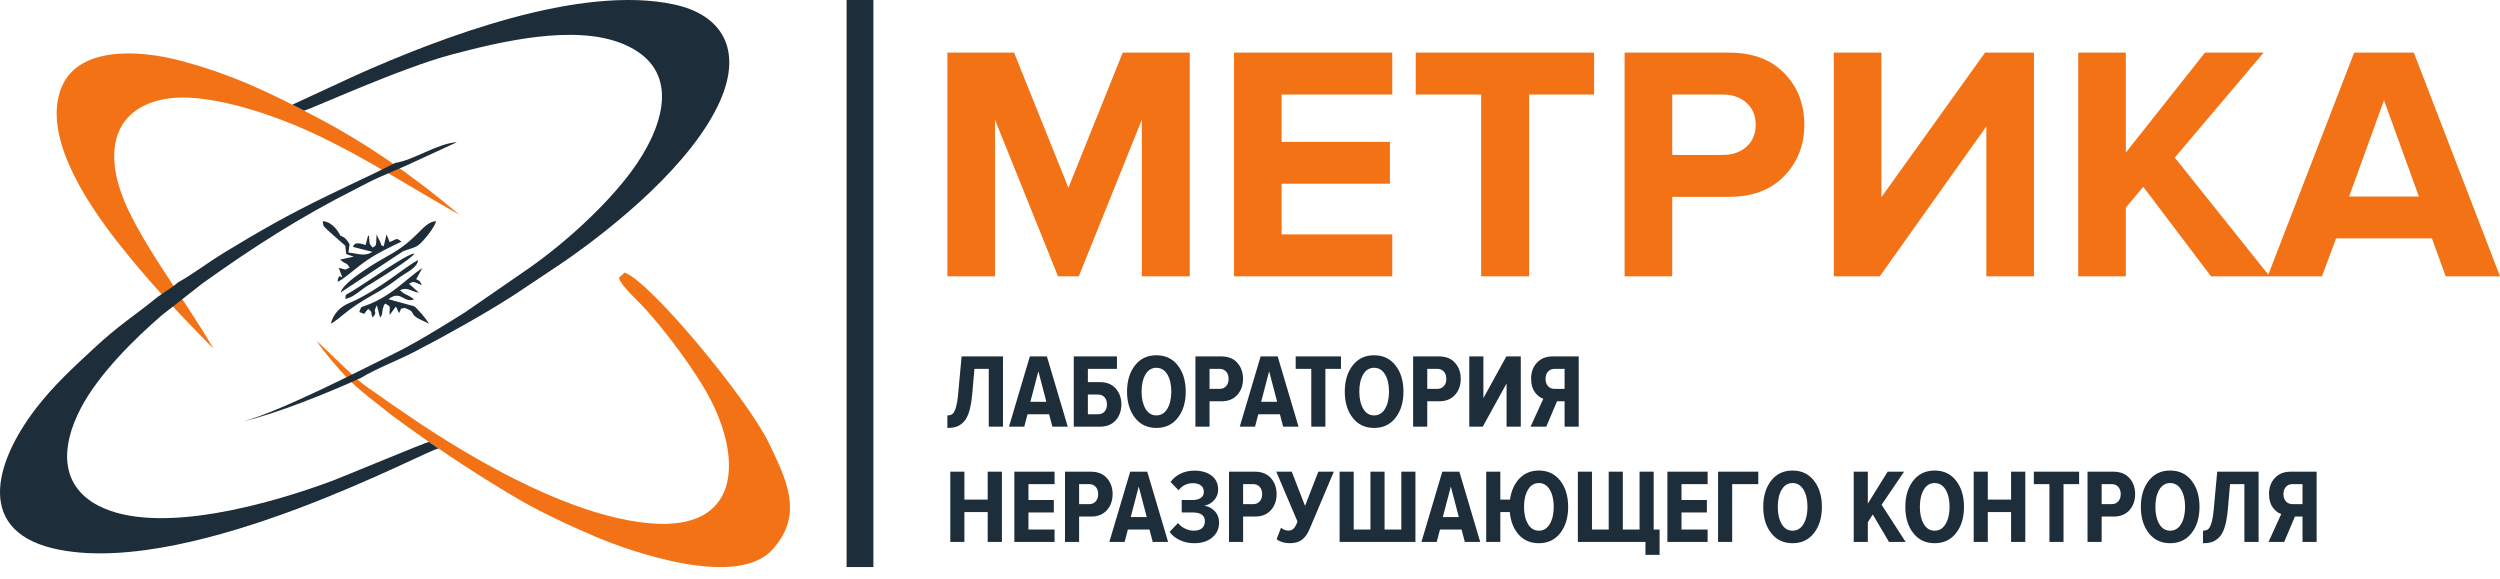 <?xml version="1.0" encoding="UTF-8"?> <svg xmlns="http://www.w3.org/2000/svg" width="190" height="44" viewBox="0 0 190 44" fill="none"><path d="M72 32.523V31.571C72.16 31.571 72.288 31.535 72.384 31.463C72.48 31.391 72.567 31.229 72.644 30.978C72.722 30.728 72.782 30.365 72.824 29.89L73.081 27.088H76.227V32.427H75.146V28.033H74.057L73.889 29.954C73.841 30.487 73.763 30.929 73.657 31.279C73.55 31.628 73.41 31.891 73.237 32.067C73.063 32.243 72.882 32.364 72.692 32.427C72.503 32.491 72.272 32.523 72 32.523ZM81.15 32.427H79.981L79.733 31.483H78.091L77.844 32.427H76.683L78.268 27.088H79.564L81.15 32.427ZM79.525 30.538L78.916 28.217L78.308 30.538H79.525ZM81.606 27.088H84.888V28.033H82.679V29.041H83.583C84.106 29.041 84.51 29.203 84.796 29.526C85.081 29.849 85.224 30.25 85.224 30.73C85.224 31.216 85.081 31.62 84.796 31.943C84.51 32.266 84.106 32.427 83.583 32.427H81.606V27.088ZM83.455 29.986H82.679V31.483H83.455C83.658 31.483 83.82 31.416 83.943 31.283C84.066 31.149 84.127 30.968 84.127 30.738C84.127 30.509 84.066 30.326 83.943 30.19C83.82 30.054 83.658 29.986 83.455 29.986ZM87.882 32.523C87.199 32.523 86.657 32.266 86.257 31.751C85.856 31.236 85.656 30.573 85.656 29.762C85.656 28.951 85.856 28.287 86.257 27.773C86.657 27.257 87.199 27 87.882 27C88.57 27 89.115 27.257 89.515 27.773C89.915 28.287 90.115 28.951 90.115 29.762C90.115 30.573 89.915 31.236 89.515 31.751C89.115 32.266 88.57 32.523 87.882 32.523ZM87.882 31.571C88.24 31.571 88.518 31.401 88.718 31.063C88.919 30.724 89.018 30.29 89.018 29.762C89.018 29.228 88.919 28.793 88.718 28.457C88.518 28.121 88.24 27.953 87.882 27.953C87.53 27.953 87.255 28.121 87.057 28.457C86.86 28.793 86.761 29.228 86.761 29.762C86.761 30.29 86.86 30.724 87.057 31.063C87.255 31.401 87.53 31.571 87.882 31.571ZM91.924 32.427H90.852V27.088H92.821C93.344 27.088 93.75 27.251 94.038 27.576C94.326 27.902 94.47 28.307 94.47 28.793C94.47 29.279 94.326 29.684 94.038 30.01C93.75 30.335 93.344 30.498 92.821 30.498H91.924V32.427ZM92.693 29.553C92.896 29.553 93.06 29.484 93.185 29.346C93.311 29.207 93.373 29.023 93.373 28.793C93.373 28.564 93.311 28.38 93.185 28.241C93.06 28.102 92.896 28.033 92.693 28.033H91.924V29.553H92.693ZM98.689 32.427H97.52L97.272 31.483H95.631L95.383 32.427H94.222L95.807 27.088H97.104L98.689 32.427ZM97.064 30.538L96.456 28.217L95.847 30.538H97.064ZM100.73 32.427H99.657V28.033H98.472V27.088H101.915V28.033H100.73V32.427ZM104.428 32.523C103.745 32.523 103.203 32.266 102.803 31.751C102.403 31.236 102.203 30.573 102.203 29.762C102.203 28.951 102.403 28.287 102.803 27.773C103.203 27.257 103.745 27 104.428 27C105.117 27 105.661 27.257 106.061 27.773C106.462 28.287 106.662 28.951 106.662 29.762C106.662 30.573 106.462 31.236 106.061 31.751C105.661 32.266 105.117 32.523 104.428 32.523ZM104.428 31.571C104.786 31.571 105.065 31.401 105.265 31.063C105.465 30.724 105.565 30.29 105.565 29.762C105.565 29.228 105.465 28.793 105.265 28.457C105.065 28.121 104.786 27.953 104.428 27.953C104.076 27.953 103.801 28.121 103.604 28.457C103.406 28.793 103.308 29.228 103.308 29.762C103.308 30.29 103.406 30.724 103.604 31.063C103.801 31.401 104.076 31.571 104.428 31.571ZM108.471 32.427H107.398V27.088H109.367C109.891 27.088 110.296 27.251 110.584 27.576C110.872 27.902 111.016 28.307 111.016 28.793C111.016 29.279 110.872 29.684 110.584 30.01C110.296 30.335 109.891 30.498 109.367 30.498H108.471V32.427ZM109.239 29.553C109.442 29.553 109.606 29.484 109.732 29.346C109.857 29.207 109.92 29.023 109.92 28.793C109.92 28.564 109.857 28.38 109.732 28.241C109.606 28.102 109.442 28.033 109.239 28.033H108.471V29.553H109.239ZM112.69 32.427H111.665V27.088H112.738V30.258L114.483 27.088H115.579V32.427H114.499V29.145L112.69 32.427ZM117.517 32.427H116.324L117.292 30.306C117.041 30.221 116.824 30.05 116.64 29.794C116.456 29.538 116.364 29.199 116.364 28.777C116.364 28.281 116.513 27.875 116.812 27.561C117.111 27.245 117.503 27.088 117.989 27.088H119.982V32.427H118.909V30.498H118.333L117.517 32.427ZM118.149 29.553H118.909V28.033H118.149C117.941 28.033 117.774 28.102 117.649 28.241C117.523 28.38 117.461 28.564 117.461 28.793C117.461 29.023 117.523 29.207 117.649 29.346C117.774 29.484 117.941 29.553 118.149 29.553ZM76.145 41.188H75.064V38.915H73.295V41.188H72.223V35.849H73.295V37.97H75.064V35.849H76.145V41.188ZM80.147 41.188H77.09V35.849H80.147V36.793H78.162V38.002H80.091V38.947H78.162V40.243H80.147V41.188ZM82.013 41.188H80.94V35.849H82.909C83.432 35.849 83.838 36.012 84.126 36.337C84.414 36.662 84.558 37.068 84.558 37.554C84.558 38.039 84.414 38.445 84.126 38.771C83.838 39.096 83.432 39.259 82.909 39.259H82.013V41.188ZM82.781 38.314C82.984 38.314 83.148 38.245 83.274 38.106C83.399 37.968 83.462 37.783 83.462 37.554C83.462 37.324 83.399 37.14 83.274 37.001C83.148 36.863 82.984 36.793 82.781 36.793H82.013V38.314H82.781ZM88.777 41.188H87.608L87.36 40.243H85.719L85.471 41.188H84.31L85.895 35.849H87.192L88.777 41.188ZM87.152 39.299L86.544 36.977L85.935 39.299H87.152ZM90.77 41.284C90.36 41.284 89.987 41.204 89.654 41.044C89.32 40.884 89.066 40.675 88.889 40.42L89.53 39.747C89.663 39.923 89.839 40.065 90.058 40.171C90.277 40.278 90.496 40.332 90.714 40.332C90.997 40.332 91.211 40.267 91.355 40.139C91.499 40.011 91.571 39.838 91.571 39.619C91.571 39.171 91.264 38.947 90.65 38.947H89.81V38.002H90.618C90.885 38.002 91.097 37.95 91.254 37.846C91.412 37.742 91.491 37.588 91.491 37.386C91.491 37.167 91.415 37.001 91.263 36.889C91.111 36.777 90.909 36.721 90.658 36.721C90.215 36.721 89.852 36.9 89.57 37.258L88.961 36.633C89.153 36.361 89.408 36.149 89.726 35.997C90.043 35.844 90.391 35.769 90.77 35.769C91.315 35.769 91.752 35.895 92.083 36.149C92.414 36.402 92.58 36.758 92.58 37.218C92.58 37.516 92.48 37.779 92.279 38.006C92.079 38.233 91.827 38.376 91.523 38.434C91.832 38.477 92.098 38.614 92.319 38.847C92.541 39.079 92.651 39.368 92.651 39.715C92.651 40.179 92.478 40.557 92.131 40.848C91.784 41.139 91.331 41.284 90.77 41.284ZM94.477 41.188H93.404V35.849H95.373C95.896 35.849 96.302 36.012 96.59 36.337C96.878 36.662 97.022 37.068 97.022 37.554C97.022 38.039 96.878 38.445 96.59 38.771C96.302 39.096 95.896 39.259 95.373 39.259H94.477V41.188ZM95.245 38.314C95.448 38.314 95.612 38.245 95.737 38.106C95.862 37.968 95.925 37.783 95.925 37.554C95.925 37.324 95.862 37.14 95.737 37.001C95.612 36.863 95.448 36.793 95.245 36.793H94.477V38.314H95.245ZM98.031 41.284C97.625 41.284 97.289 41.183 97.022 40.98L97.358 40.108C97.529 40.252 97.716 40.324 97.919 40.324C98.068 40.324 98.188 40.285 98.279 40.207C98.37 40.13 98.452 40.008 98.527 39.843L98.607 39.635L96.998 35.849H98.175L99.183 38.45L100.192 35.849H101.369L99.535 40.195C99.381 40.564 99.188 40.837 98.955 41.016C98.723 41.195 98.415 41.284 98.031 41.284ZM106.5 35.849H107.573V41.188H101.809V35.849H102.882V40.243H104.154V35.849H105.227V40.243H106.5V35.849ZM112.496 41.188H111.327L111.079 40.243H109.438L109.19 41.188H108.029L109.614 35.849H110.911L112.496 41.188ZM110.871 39.299L110.263 36.977L109.654 39.299H110.871ZM116.955 41.284C116.325 41.284 115.815 41.068 115.426 40.636C115.036 40.203 114.809 39.63 114.745 38.915H114.025V41.188H112.952V35.849H114.025V37.97H114.761C114.852 37.303 115.091 36.768 115.478 36.365C115.865 35.962 116.357 35.761 116.955 35.761C117.638 35.761 118.179 36.018 118.58 36.533C118.98 37.048 119.18 37.711 119.18 38.522C119.18 39.333 118.98 39.997 118.58 40.511C118.179 41.027 117.638 41.284 116.955 41.284ZM116.126 39.823C116.326 40.162 116.603 40.332 116.955 40.332C117.307 40.332 117.583 40.162 117.783 39.823C117.983 39.484 118.083 39.051 118.083 38.522C118.083 37.989 117.983 37.554 117.783 37.218C117.583 36.881 117.307 36.713 116.955 36.713C116.603 36.713 116.326 36.881 116.126 37.218C115.926 37.554 115.826 37.989 115.826 38.522C115.826 39.051 115.926 39.484 116.126 39.823ZM124.608 35.849H125.68V40.243H126.129V42.172H125.056V41.188H119.917V35.849H120.99V40.243H122.262V35.849H123.335V40.243H124.608V35.849ZM129.779 41.188H126.721V35.849H129.779V36.793H127.794V38.002H129.723V38.947H127.794V40.243H129.779V41.188ZM131.645 41.188H130.572V35.849H133.629V36.793H131.645V41.188ZM136.231 41.284C135.548 41.284 135.006 41.027 134.606 40.511C134.206 39.997 134.006 39.333 134.006 38.522C134.006 37.711 134.206 37.048 134.606 36.533C135.006 36.018 135.548 35.761 136.231 35.761C136.92 35.761 137.464 36.018 137.864 36.533C138.265 37.048 138.465 37.711 138.465 38.522C138.465 39.333 138.265 39.997 137.864 40.511C137.464 41.027 136.92 41.284 136.231 41.284ZM136.231 40.332C136.589 40.332 136.868 40.162 137.068 39.823C137.268 39.484 137.368 39.051 137.368 38.522C137.368 37.989 137.268 37.554 137.068 37.218C136.868 36.881 136.589 36.713 136.231 36.713C135.879 36.713 135.604 36.881 135.407 37.218C135.209 37.554 135.111 37.989 135.111 38.522C135.111 39.051 135.209 39.484 135.407 39.823C135.604 40.162 135.879 40.332 136.231 40.332ZM144.829 41.188H143.564L142.331 39.099L141.955 39.691V41.188H140.882V35.849H141.955V38.274L143.46 35.849H144.709L143.003 38.362L144.829 41.188ZM147.03 41.284C146.347 41.284 145.805 41.027 145.405 40.511C145.005 39.997 144.805 39.333 144.805 38.522C144.805 37.711 145.005 37.048 145.405 36.533C145.805 36.018 146.347 35.761 147.03 35.761C147.718 35.761 148.263 36.018 148.663 36.533C149.064 37.048 149.263 37.711 149.263 38.522C149.263 39.333 149.064 39.997 148.663 40.511C148.263 41.027 147.718 41.284 147.03 41.284ZM147.03 40.332C147.388 40.332 147.667 40.162 147.867 39.823C148.067 39.484 148.167 39.051 148.167 38.522C148.167 37.989 148.067 37.554 147.867 37.218C147.667 36.881 147.388 36.713 147.03 36.713C146.678 36.713 146.403 36.881 146.205 37.218C146.008 37.554 145.91 37.989 145.91 38.522C145.91 39.051 146.008 39.484 146.205 39.823C146.403 40.162 146.678 40.332 147.03 40.332ZM153.923 41.188H152.842V38.915H151.073V41.188H150V35.849H151.073V37.97H152.842V35.849H153.923V41.188ZM156.828 41.188H155.756V36.793H154.571V35.849H158.013V36.793H156.828V41.188ZM159.726 41.188H158.653V35.849H160.623C161.146 35.849 161.551 36.012 161.839 36.337C162.127 36.662 162.271 37.068 162.271 37.554C162.271 38.039 162.127 38.445 161.839 38.771C161.551 39.096 161.146 39.259 160.623 39.259H159.726V41.188ZM160.494 38.314C160.697 38.314 160.861 38.245 160.987 38.106C161.112 37.968 161.175 37.783 161.175 37.554C161.175 37.324 161.112 37.14 160.987 37.001C160.861 36.863 160.697 36.793 160.494 36.793H159.726V38.314H160.494ZM164.929 41.284C164.246 41.284 163.704 41.027 163.304 40.511C162.904 39.997 162.704 39.333 162.704 38.522C162.704 37.711 162.904 37.048 163.304 36.533C163.704 36.018 164.246 35.761 164.929 35.761C165.617 35.761 166.162 36.018 166.562 36.533C166.963 37.048 167.163 37.711 167.163 38.522C167.163 39.333 166.963 39.997 166.562 40.511C166.162 41.027 165.617 41.284 164.929 41.284ZM164.929 40.332C165.287 40.332 165.566 40.162 165.766 39.823C165.966 39.484 166.066 39.051 166.066 38.522C166.066 37.989 165.966 37.554 165.766 37.218C165.566 36.881 165.287 36.713 164.929 36.713C164.577 36.713 164.302 36.881 164.105 37.218C163.907 37.554 163.809 37.989 163.809 38.522C163.809 39.051 163.907 39.484 164.105 39.823C164.302 40.162 164.577 40.332 164.929 40.332ZM167.427 41.284V40.332C167.587 40.332 167.715 40.295 167.811 40.223C167.907 40.151 167.994 39.99 168.071 39.739C168.149 39.488 168.208 39.126 168.251 38.65L168.507 35.849H171.653V41.188H170.573V36.793H169.484L169.316 38.714C169.268 39.248 169.19 39.69 169.084 40.039C168.977 40.389 168.837 40.652 168.663 40.828C168.49 41.004 168.309 41.124 168.119 41.188C167.93 41.252 167.699 41.284 167.427 41.284ZM173.598 41.188H172.406L173.374 39.066C173.123 38.981 172.906 38.811 172.722 38.554C172.538 38.298 172.446 37.959 172.446 37.538C172.446 37.041 172.595 36.636 172.894 36.321C173.193 36.006 173.585 35.849 174.071 35.849H176.064V41.188H174.991V39.259H174.415L173.598 41.188ZM174.231 38.314H174.991V36.793H174.231C174.023 36.793 173.856 36.863 173.731 37.001C173.605 37.14 173.542 37.324 173.542 37.554C173.542 37.783 173.605 37.968 173.731 38.106C173.856 38.245 174.023 38.314 174.231 38.314Z" fill="#1D2E3A"></path><path fill-rule="evenodd" clip-rule="evenodd" d="M27.306 23.714C27.909 23.941 27.549 23.865 28 23.475C28.421 23.881 28.081 23.591 28.322 24.131C28.777 23.582 28.248 23.89 28.644 23.202L28.889 24.141C29.132 23.767 28.999 23.974 29.057 23.698C29.127 23.368 29.011 23.732 29.109 23.42C29.225 23.048 29.145 23.247 29.288 23.076C29.765 23.362 29.585 23.209 29.61 23.956C29.64 23.919 29.676 23.806 29.689 23.835L30.093 23.293L30.328 23.805C30.651 23.156 30.316 23.599 30.736 23.395C31.598 23.711 31.128 23.734 31.63 24.108C31.859 24.278 32.276 24.416 32.6 24.611C32.428 24.259 31.685 23.397 31.459 23.271L29.522 22.739C30.465 21.995 30.706 23.085 31.466 22.748C30.92 22.327 30.714 22.409 30.404 22.047C30.95 21.8 31.155 22.108 31.848 22.251L31.084 21.569C31.435 21.353 31.447 21.41 32.059 21.678C31.836 21.253 31.999 21.435 31.631 21.218L32.096 20.372C30.886 21.164 29.881 22.411 27.955 23.163C27.312 23.413 27.505 23.229 27.306 23.714ZM25.609 18.119L26.237 18.669L26.311 19.304C26.564 19.423 26.702 19.425 26.883 19.502L25.846 19.73C26.38 20.195 26.268 19.858 26.573 20.334C26.101 20.578 26.355 20.471 25.745 20.361C26.347 21.931 25.765 20.322 25.656 21.404C25.991 21.345 27.092 20.316 27.906 19.771C28.784 19.183 29.606 18.797 30.513 18.367C30.07 18.007 30.141 18.215 29.609 18.394L29.379 17.81L29.16 18.723C28.78 18.503 29.079 18.758 28.892 18.378L28.616 17.83C28.579 18.79 28.611 18.617 28.322 18.817C27.979 18.433 28.124 18.528 28.035 17.892C28.006 17.928 27.956 17.926 27.948 17.996L27.787 18.623C26.847 18.283 26.892 18.697 26.822 18.764L28.298 19.14C27.694 19.532 27.196 19.255 26.48 19.196L26.569 18.564C26.386 18.247 26.229 18.028 25.876 17.918C25.608 17.365 25.084 16.809 24.523 16.816C24.603 17.317 24.564 17.13 24.892 17.482L25.609 18.119ZM26.236 22.725C26.757 22.605 27.104 22.315 27.556 21.976C27.938 21.689 27.899 21.748 28.234 21.54C28.827 21.169 31.347 19.625 31.495 19.265C30.864 19.308 27.884 21.468 26.747 22.138C26.092 22.523 26.344 22.31 26.236 22.725ZM25.14 24.602C25.952 24.166 26.192 23.593 28.524 22.302C29.131 21.966 29.745 21.56 30.269 21.151C30.818 20.72 31.691 20.406 31.783 19.766C30.962 20.134 28.759 22.099 26.542 23.03C25.9 23.301 25.362 23.776 25.14 24.602ZM25.895 22.225L30.622 19.104C30.945 18.957 31.503 18.854 31.783 18.642C32.239 18.294 33.054 17.237 33.145 16.806C32.106 16.888 31.844 18.152 29.511 19.429C28.842 19.796 26.06 21.406 25.895 22.225Z" fill="#1D2E3A"></path><path fill-rule="evenodd" clip-rule="evenodd" d="M27.12 28.816C26.099 27.842 25.078 26.868 24.058 25.894C24.334 26.33 24.701 26.794 25.098 27.268C26.172 28.549 26.756 29.173 28.061 30.204L29.871 31.633C32.877 33.843 35.739 35.759 38.958 37.678C40.954 38.869 43.111 39.869 45.216 40.77C47.965 41.946 56.214 44.836 58.814 41.642C61.128 38.982 59.661 36.273 58.477 33.756C56.921 30.449 49.452 21.413 47.472 20.714L47.037 21.11C47.164 21.682 48.457 22.849 48.855 23.275C50.522 25.061 52.934 28.262 54.053 30.47C56.384 35.067 56.198 40.352 49.415 39.772C43.692 39.282 36.779 35.39 32.105 32.311C31.308 31.786 30.52 31.229 29.614 30.617L27.808 29.348L27.12 28.816Z" fill="#F47216"></path><path fill-rule="evenodd" clip-rule="evenodd" d="M16.209 26.479C14.158 22.877 10.404 18.079 9.207 14.652C7.945 11.041 8.914 8.207 12.499 7.531C14.798 7.097 18.257 7.914 21.531 9.162C26.128 10.912 30.597 13.899 34.932 16.333C31.414 13.369 27.863 10.898 24.082 8.92C20.619 7.1 17.765 5.693 13.758 4.623C10.427 3.733 6.014 3.586 4.719 6.54C3.157 10.106 6.343 15.097 8.96 18.431C11.236 21.331 13.62 23.866 16.209 26.479Z" fill="#F47216"></path><path fill-rule="evenodd" clip-rule="evenodd" d="M30.046 12.377L28.62 13.087C25.779 14.441 23.367 15.558 20.806 16.989C19.485 17.728 18.313 18.418 17.05 19.192C15.682 20.031 14.668 20.827 13.542 21.455C13.038 21.883 12.504 22.189 12.01 22.544C10.211 24.009 9.054 24.688 7.121 26.488C5.632 27.875 4.084 29.271 2.703 31.077C-0.455 35.207 -1.962 40.548 4.556 41.79C14.963 43.774 32.694 34.038 33.331 34.088L32.596 33.583C32.542 33.545 25.948 36.28 25.346 36.507C20.765 38.225 11.997 40.794 7.461 38.422C4.568 36.909 4.588 33.978 6.155 30.998C7.511 28.417 10.226 25.745 12.315 23.944L15.38 21.545C19.222 18.792 22.786 16.511 27.034 14.362C27.689 14.032 28.219 13.735 28.869 13.451C29.528 13.164 30.236 12.855 30.892 12.575L34.731 10.806C33.259 10.886 31.39 12.196 30.046 12.377Z" fill="#1D2E3A"></path><path fill-rule="evenodd" clip-rule="evenodd" d="M22.218 7.956L23.105 8.41C23.733 8.253 30.47 5.16 34.369 4.134C37.969 3.186 43.647 1.795 47.363 3.344C51.939 5.25 50.423 9.748 47.954 13.069C46.03 15.656 42.924 18.479 40.185 20.394L35.299 23.764C33.496 24.887 31.673 26.018 30.016 26.841C27.177 28.253 21.282 31.268 18.521 32.017C21.062 31.418 24.97 29.844 27.434 28.718C28.577 28.02 30.285 27.364 31.407 26.783C32.849 26.036 34.057 25.381 35.376 24.633C36.656 23.908 37.919 23.159 39.105 22.395L42.769 19.95C46.68 17.262 52.667 12.396 54.749 7.619C56.417 3.793 54.91 1.125 51.219 0.336C44.065 -1.193 33.53 2.821 26.969 5.757L22.218 7.956Z" fill="#1D2E3A"></path><path d="M90.422 21H86.779V9.097L81.989 21H80.409L75.618 9.097V21H72V4H77.07L81.198 14.271L85.327 4H90.422V21ZM105.812 21H93.786V4H105.812V7.186H97.404V10.78H105.634V13.966H97.404V17.814H105.812V21ZM116.209 21H112.565V7.186H107.596V4H121.152V7.186H116.209V21ZM127.089 21H123.47V4H131.42C133.204 4 134.601 4.522 135.612 5.568C136.623 6.613 137.128 7.917 137.128 9.48C137.128 11.026 136.618 12.326 135.599 13.379C134.58 14.433 133.187 14.96 131.42 14.96H127.089V21ZM130.936 11.774C131.667 11.774 132.265 11.566 132.733 11.149C133.199 10.733 133.433 10.177 133.433 9.48C133.433 8.784 133.199 8.227 132.733 7.811C132.265 7.394 131.667 7.186 130.936 7.186H127.089V11.774H130.936ZM142.861 21H139.37V4H142.988V14.985L150.862 4H154.582V21H150.963V9.607L142.861 21ZM172.494 21H168.036L162.888 14.195L161.563 15.775V21H157.945V4H161.563V11.595L167.577 4H172.036L165.283 11.978L172.494 21ZM190 21H185.872L184.827 18.12H177.54L176.47 21H172.342L178.916 4H183.452L190 21ZM183.834 14.934L181.184 7.619L178.534 14.934H183.834Z" fill="#F47216"></path><path fill-rule="evenodd" clip-rule="evenodd" d="M64.341 0H66.377V43.097H64.341V0Z" fill="#1D2E3A"></path></svg> 